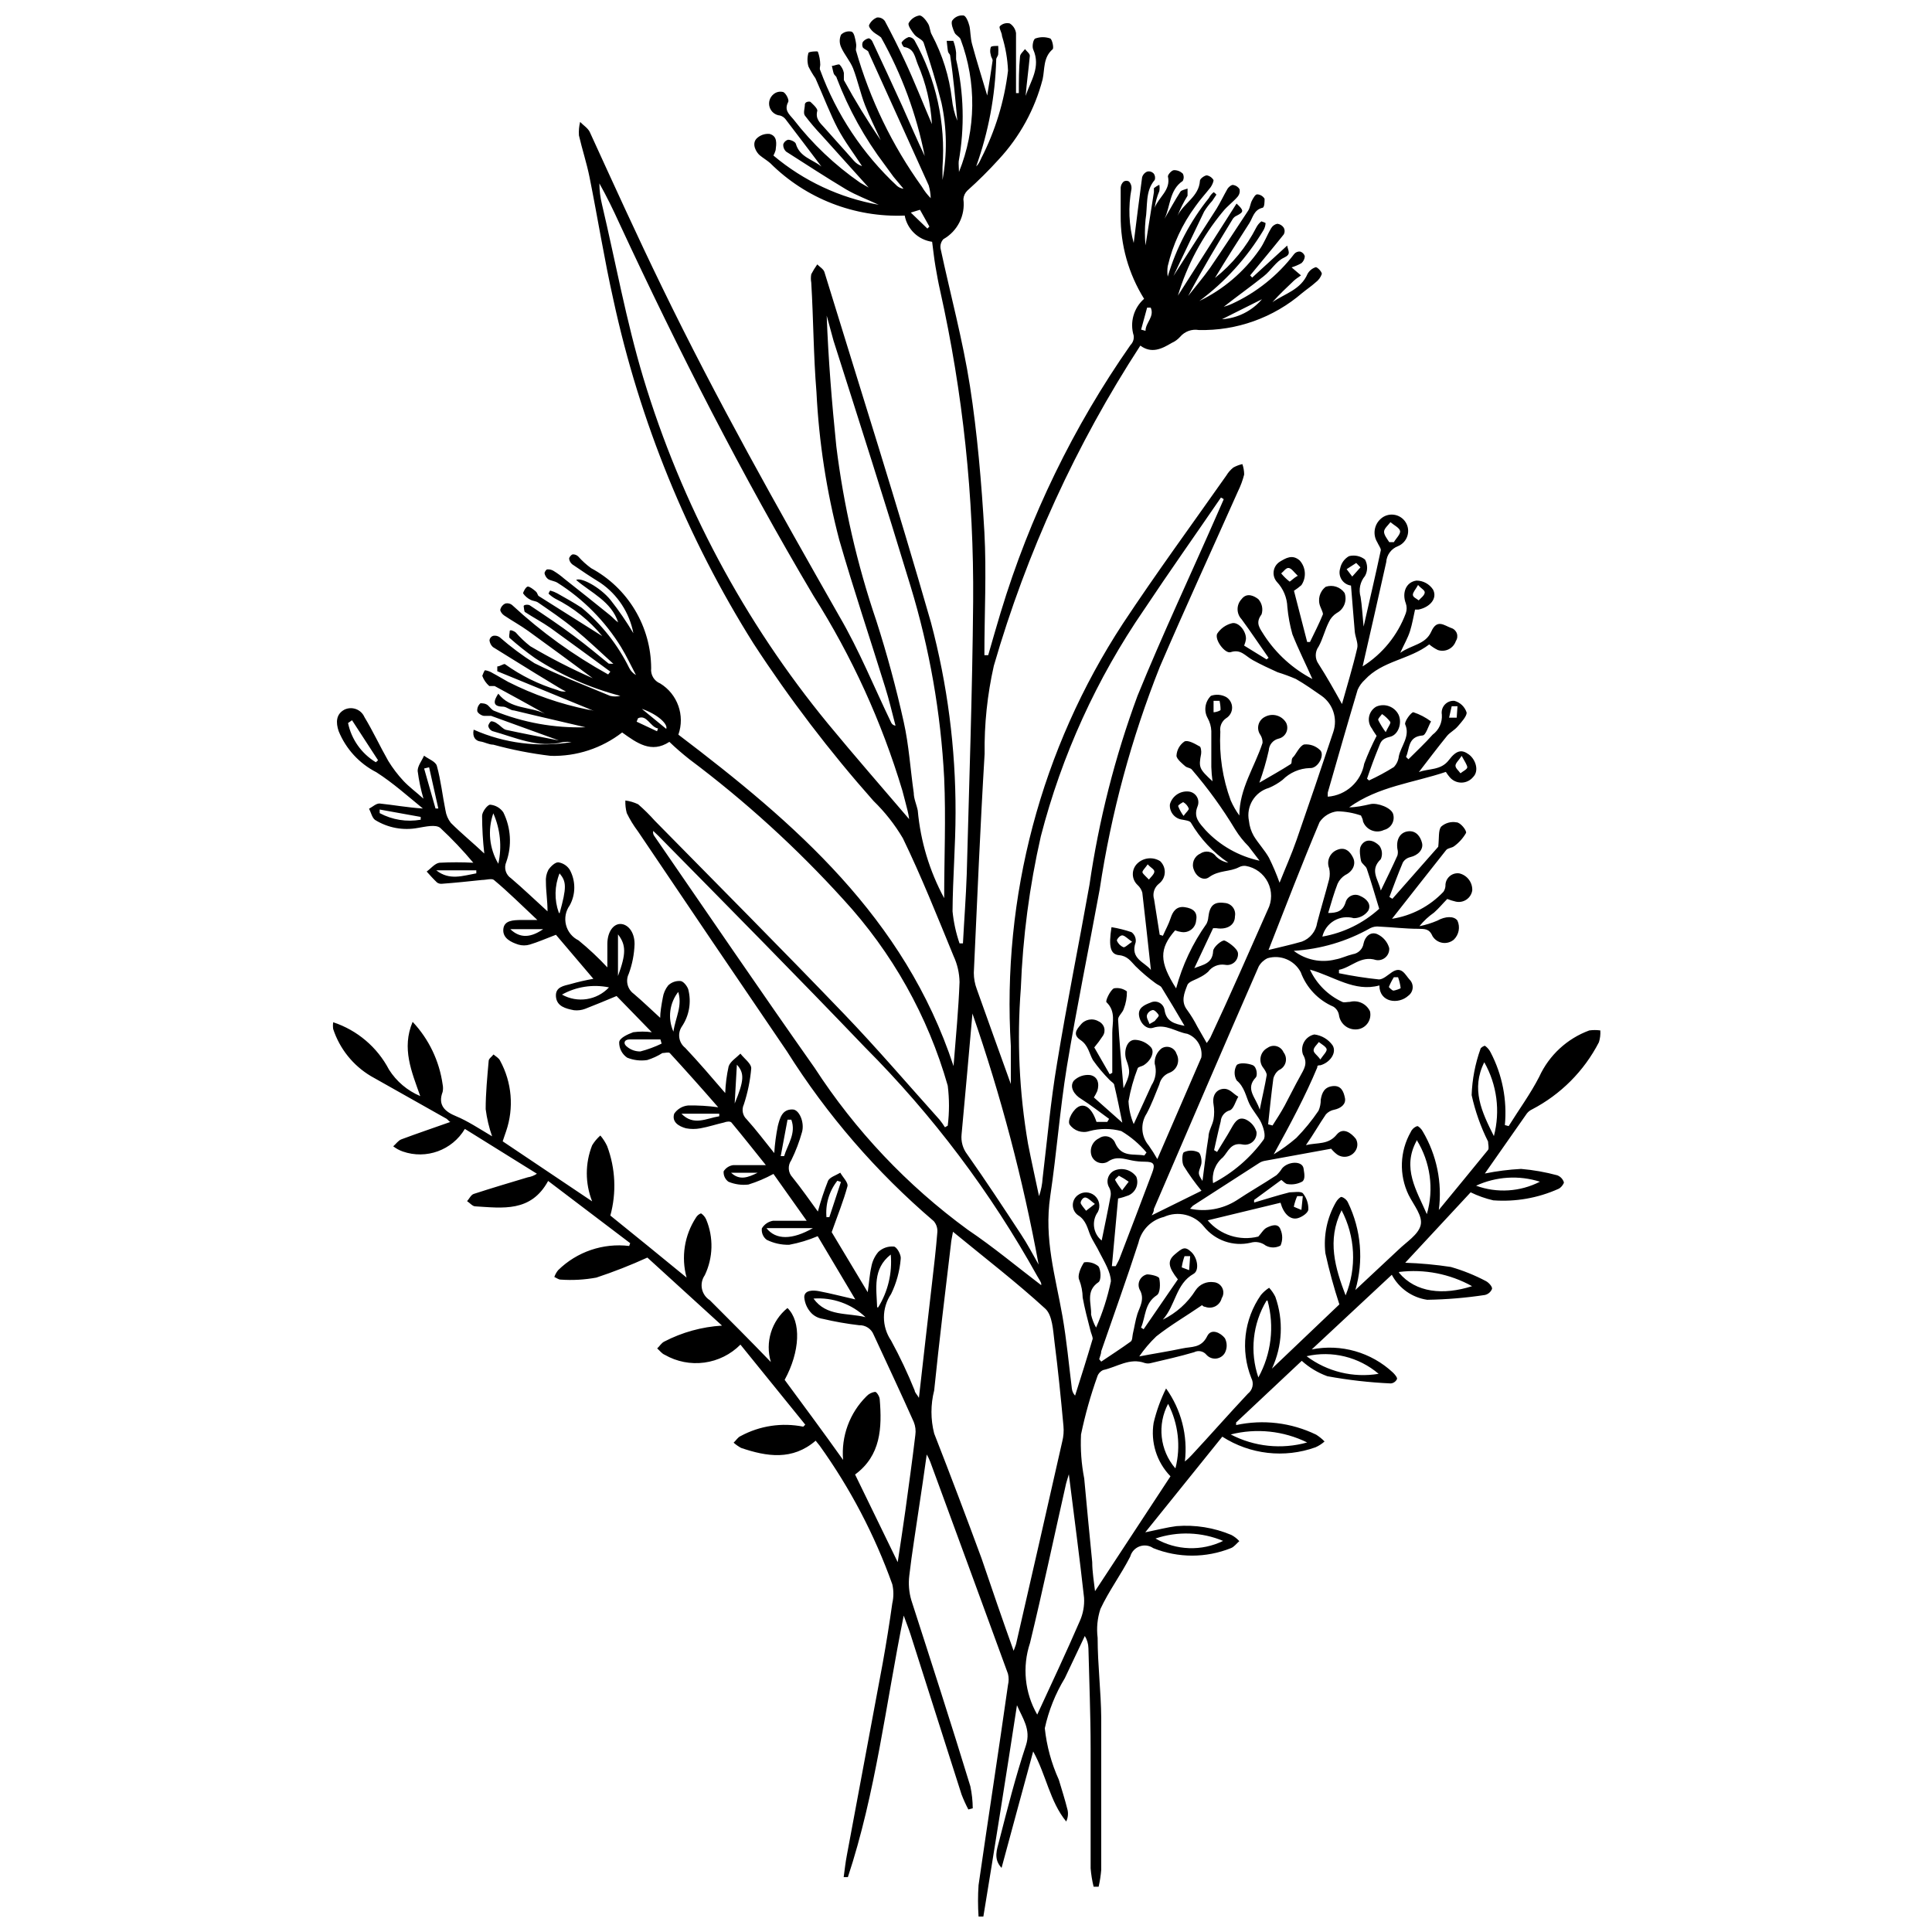 <?xml version="1.0" encoding="UTF-8"?>
<!-- Uploaded to: ICON Repo, www.svgrepo.com, Generator: ICON Repo Mixer Tools -->
<svg width="800px" height="800px" version="1.1" viewBox="144 144 512 512" xmlns="http://www.w3.org/2000/svg">
 <defs>
  <clipPath id="a">
   <path d="m232 148.09h337v503.81h-337z"/>
  </clipPath>
 </defs>
 <g clip-path="url(#a)">
  <path d="m398.14 189.57c4.539-11.254 4.691-23.801 0.426-35.16-0.266-0.688-1.273-1.062-1.59-1.75-0.316-0.688-1.062-2.441-0.637-3.184 0.648-0.953 1.766-1.484 2.918-1.379 0.742 0 1.379 1.75 1.645 2.758 0.266 1.008 0.266 3.234 0.688 4.773 1.324 4.879 2.863 9.703 4.031 13.684 0.371-2.332 0.953-5.781 1.434-9.281 0-0.477-0.477-0.953-0.477-1.484h-0.004c-0.223-0.672-0.223-1.398 0-2.07 0.316-0.371 1.273-0.266 1.961-0.316 0.055 0.723 0.055 1.449 0 2.172 0 0.477-0.531 0.953-0.531 1.434h0.004c-0.258 9.66-2.051 19.219-5.305 28.32 0.273-0.246 0.508-0.531 0.691-0.852 0.266-0.426 0.426-0.848 0.637-1.273l-0.004 0.004c3.727-7.262 6.133-15.129 7.109-23.23-0.125-3.113-0.66-6.199-1.594-9.176 0-0.902-0.902-2.176-0.582-2.598 0.688-0.703 1.699-0.984 2.652-0.742 0.891 0.57 1.488 1.5 1.645 2.547v15.91h0.742c0-3.234 0-6.469 0.316-9.652 0-0.688 0.848-1.379 1.324-2.016 0.426 0.582 1.324 1.219 1.273 1.805-0.316 3.5-0.797 6.949-1.113 10.605 1.324-3.977 4.082-7.637 2.016-12.305-0.371-0.797 0-2.758 0.582-2.918h0.004c1.27-0.449 2.652-0.449 3.922 0 0.531 0.266 1.008 2.547 0.637 2.863-2.547 2.176-2.066 5.305-2.652 7.953v0.004c-2.059 7.922-6.047 15.211-11.613 21.211-2.629 2.902-5.406 5.664-8.324 8.273-0.625 0.605-1.004 1.418-1.062 2.281 0.559 4.285-1.539 8.48-5.305 10.605-0.617 0.676-0.891 1.594-0.742 2.492 2.598 12.145 5.887 24.234 7.797 36.488 1.91 12.25 3.074 25.723 3.816 38.66 0.582 10.605 0 21.742 0 32.613h1.008c1.113-3.816 2.176-7.637 3.34-11.453h0.004c7.648-25.246 19.246-49.125 34.363-70.746 0.656-0.652 0.973-1.574 0.852-2.492-1.082-3.512-0.004-7.332 2.758-9.758-4.125-6.613-6.277-14.266-6.207-22.062v-7.426 0.004c0.047-0.617 0.332-1.188 0.797-1.594 0.438-0.266 0.992-0.266 1.43 0 0.473 0.52 0.703 1.215 0.637 1.91-0.902 4.773-0.703 9.688 0.586 14.371 0.742-5.832 1.434-11.613 2.227-17.395 0.195-0.699 0.703-1.266 1.379-1.535 0.594-0.141 1.215 0.039 1.645 0.477 0.406 0.484 0.527 1.148 0.316 1.75-2.598 3.023-1.805 6.894-2.441 10.605h0.004c-0.215 2.238-0.215 4.496 0 6.734 0.742-4.773 1.484-9.441 2.227-14.105v-1.062c0.441-0.352 0.922-0.656 1.43-0.898 0.105 0.559 0.105 1.133 0 1.695-0.598 1.406-1.008 2.887-1.219 4.402 1.008-2.812 4.348-4.668 3.5-8.324 0-0.477 0.953-1.59 1.59-1.645 0.867-0.016 1.703 0.309 2.336 0.898 0.34 0.609 0.34 1.352 0 1.965-3.555 2.387-3.234 6.684-4.824 10.023 1.379-2.387 2.703-4.824 4.191-7.16 0.316-0.477 1.273-0.582 1.91-0.848v1.91l-0.004-0.004c-1.043 1.688-1.93 3.461-2.652 5.305 1.59-3.34 5.676-5.039 5.941-9.281 0-0.531 1.168-1.379 1.805-1.434h-0.004c0.762 0.137 1.422 0.605 1.805 1.273 0 0.426-0.371 1.324-0.797 1.91-1.324 1.695-2.758 3.234-3.977 4.984-3.516 4.746-6.023 10.16-7.371 15.91-0.137 0.914-0.137 1.844 0 2.758 2.25-7.59 5.961-14.672 10.922-20.84 0.301-0.605 0.738-1.133 1.273-1.539 0 0 0.742 0.582 0.688 0.688l-1.062 1.59 0.004 0.004c-0.816 0.879-1.543 1.84-2.176 2.863-2.758 5.832-5.621 11.668-8.379 17.605 0 0.266 0 0.688-0.531 0.688 4.031-6.363 8.113-12.676 12.199-19.039 1.008-1.645 1.855-3.445 2.918-5.305 0.316-0.477 1.008-1.062 1.484-1.008v0.004c0.699 0.109 1.32 0.516 1.695 1.113 0.156 0.695-0.02 1.418-0.477 1.965-1.219 1.434-2.812 2.547-3.977 4.031v-0.004c-5.41 6.535-9.453 14.094-11.879 22.223l15.539-24.395c2.016 1.855 1.961 2.227 0 3.234-0.414 0.176-0.762 0.473-1.008 0.848-4.082 6.684-8.113 13.418-11.828 20.418 1.961-2.492 4.031-4.934 5.832-7.477 3.445-5.039 6.789-10.129 10.129-15.219 0.477-0.797 0.531-1.805 0.953-2.598 0.426-0.797 0.902-1.645 1.379-1.645l0.004-0.004c0.809 0.039 1.543 0.477 1.965 1.168 0 0.688 0 2.281-0.531 2.387-2.281 0.531-2.547 2.547-3.5 4.082-3.074 4.773-6.152 9.598-9.121 14.531 4.578-3.633 8.32-8.211 10.977-13.418 0.32-0.617 0.773-1.16 1.324-1.59 0 0 1.168 0.371 1.113 0.477-0.031 0.676-0.23 1.332-0.582 1.91-4.379 7.289-10.145 13.648-16.969 18.719 6.383-3.078 11.863-7.754 15.91-13.574 1.273-1.75 2.016-3.871 3.129-5.727 0.352-0.609 0.953-1.035 1.641-1.168 0.695 0.086 1.316 0.477 1.699 1.059 0.301 0.547 0.301 1.207 0 1.754-2.918 3.66-5.941 7.266-8.91 10.871l0.531 0.582 9.281-8.484c0.266 1.539 1.168 2.281-0.902 3.234-2.066 0.953-3.394 3.394-5.305 4.879-3.445 2.758-7.055 5.305-10.605 8.113 0.742-0.207 1.469-0.477 2.176-0.793 6.496-2.984 12.16-7.519 16.492-13.207 0.387-0.465 0.988-0.707 1.59-0.637 0.605 0.176 1.074 0.66 1.219 1.273-0.043 0.699-0.371 1.348-0.898 1.805-0.824 0.465-1.695 0.836-2.602 1.113l2.492 2.121c-0.637 0.477-1.273 0.848-1.855 1.379-1.961 1.855-3.926 3.711-5.727 5.727 3.289-2.281 7.531-3.289 9.332-7.531 0.477-0.84 1.254-1.465 2.176-1.75 0.426 0 1.645 1.219 1.59 1.805-0.305 0.891-0.879 1.668-1.645 2.227-1.113 1.008-2.387 1.855-3.555 2.812l0.004-0.004c-7.609 6.555-17.379 10.055-27.418 9.812-1.848-0.312-3.723 0.375-4.934 1.805-0.633 0.703-1.41 1.266-2.277 1.641-2.652 1.59-5.305 2.863-8.273 0.688v0.004c-17.047 26.219-30.129 54.812-38.82 84.852-1.73 7.656-2.547 15.488-2.441 23.336-1.168 19.355-1.961 38.66-2.863 58.02v-0.004c0.004 1.488 0.27 2.961 0.797 4.348 2.969 8.379 5.992 16.707 9.016 25.137v-10.023 0.004c-2.41-39.559 8.004-78.84 29.695-112.01 8.805-13.312 18.242-26.199 27.418-39.242 0.488-0.812 1.117-1.531 1.859-2.121 0.75-0.41 1.551-0.715 2.387-0.902 0.305 0.887 0.469 1.82 0.477 2.758-0.391 1.539-0.941 3.031-1.645 4.457-6.894 15.484-14 30.918-20.684 46.457v-0.004c-7.562 19-12.918 38.805-15.961 59.027-2.918 15.91-6.098 31.289-8.699 46.988-1.855 11.402-2.703 22.91-4.402 34.312-1.695 11.402 1.379 21.215 3.234 31.82 1.113 6.363 1.695 12.781 2.492 19.199l0.004-0.004c0.082 0.691 0.379 1.34 0.848 1.855 1.59-4.984 3.184-10.023 4.668-15.062 0-0.637-0.477-1.539-0.637-2.332-0.742-2.863-1.484-5.676-2.016-8.59-0.027-1.598-0.332-3.176-0.902-4.668-0.582-1.062 0.371-3.34 1.273-4.668 1.363-0.215 2.758 0.172 3.816 1.062 0.688 1.008 0.742 3.711 0 4.191-3.5 2.387-1.805 5.676-1.961 8.59 0.273 1.207 0.719 2.367 1.324 3.445 1.734-3.934 3.047-8.039 3.926-12.25 0-2.387-1.805-5.305-2.969-7.582-0.742-1.59-1.805-3.074-2.492-4.668-0.688-1.59-1.062-3.977-3.289-5.305-0.844-0.617-1.344-1.605-1.344-2.652s0.5-2.031 1.344-2.648c1.32-1 3.156-0.949 4.426 0.113 1.266 1.066 1.629 2.867 0.875 4.34-1.727 2.394-1.285 5.723 1.008 7.582 0.797-3.926 1.645-7.902 2.387-11.934v0.004c0.09-0.711-0.039-1.434-0.371-2.07-0.477-0.773-0.602-1.719-0.336-2.59 0.262-0.871 0.887-1.59 1.715-1.969 2.074-0.867 4.473-0.184 5.781 1.645 0.746 1.918-0.141 4.082-2.016 4.93-0.91 0.359-1.852 0.645-2.809 0.848l-1.645 17.926h1.008c0.316-0.637 0.688-1.219 0.953-1.855 2.918-7.582 5.832-15.219 8.699-22.855 0.902-2.332 0.477-2.969-1.961-2.969l-0.004-0.004c-1.121 0.004-2.238-0.105-3.34-0.316-2.227-0.426-4.191-1.273-6.523 0.371-0.754 0.391-1.637 0.445-2.434 0.152-0.797-0.289-1.434-0.906-1.754-1.691-0.68-1.844 0.176-3.898 1.961-4.719 0.715-0.52 1.633-0.672 2.481-0.41 0.844 0.262 1.516 0.902 1.816 1.734 1.695 3.816 4.934 2.703 7.691 3.234l0.582-0.797-0.004 0.004c-1.895-2.25-4.152-4.168-6.68-5.676-2.762-0.738-5.672-0.738-8.434 0-1.973 0.664-4.144-0.074-5.301-1.801-0.582-1.219 1.062-4.137 2.652-4.773 1.59-0.637 3.34 0.582 4.508 4.137h2.863l0.477-0.797c-2.441-1.75-4.824-3.66-7.426-5.305-1.805-1.062-3.184-3.184-1.91-4.824 1.137-1.113 2.715-1.66 4.297-1.484 2.016 0.371 2.547 2.227 1.91 4.242-0.262 0.586-0.562 1.152-0.902 1.695l7.531 6.684c-0.742-3.66-1.379-6.789-2.121-9.918 0-0.531-0.797-0.902-1.219-1.379h-0.004c-1.629-1.637-3.121-3.414-4.453-5.305-1.008-1.805-1.219-3.926-3.289-5.305-2.066-1.379-1.113-2.703 0-3.977v0.004c1.125-1.516 3.211-1.93 4.828-0.957 0.699 0.312 1.23 0.914 1.445 1.652 0.215 0.734 0.094 1.527-0.332 2.168-0.699 1.07-1.461 2.098-2.281 3.074l4.082 7.106 0.688-0.371v-10.605c0-2.703 1.008-5.676-1.539-8.113-0.316-0.316 0.848-2.918 1.91-3.66h0.004c1.227-0.25 2.504 0.039 3.5 0.797 0.027 1.594-0.262 3.184-0.848 4.668-0.316 1.008-1.539 1.91-1.484 2.812 0.316 5.832 0.902 11.719 1.434 18.191 1.805-3.66 1.855-4.508 0.742-7.531-0.742-2.066 0-5.305 2.281-5.305l-0.004-0.004c1.594 0.055 3.102 0.742 4.191 1.91 1.219 1.273 0 3.711-1.961 4.879-0.477 0.266-1.324 0.371-1.484 0.742h-0.004c-1.094 2.832-1.91 5.762-2.438 8.75 0.105 2.082 0.57 4.125 1.379 6.047 1.805-3.926 3.289-7.106 4.719-10.289 1.109-1.691 1.418-3.785 0.848-5.727-0.102-1.559 0.574-3.07 1.805-4.031 0.695-0.453 1.562-0.555 2.344-0.273s1.387 0.914 1.633 1.707c0.48 0.891 0.559 1.941 0.215 2.894s-1.078 1.711-2.019 2.09c-1.398 0.496-2.438 1.68-2.758 3.129-1.062 2.598-2.066 5.305-3.34 7.691v-0.004c-1.723 2.637-1.504 6.086 0.531 8.488 0.82 1.16 1.582 2.363 2.281 3.606l11.668-26.941h-0.004c0.398-2.699-1.152-5.309-3.711-6.258-3.023-0.477-5.676-2.758-9.121-1.59-1.539 0.477-3.289-1.008-3.66-3.129-0.371-2.121 1.324-2.918 3.023-3.555 0.738-0.363 1.605-0.355 2.336 0.02 0.734 0.379 1.242 1.078 1.375 1.891 0.477 3.234 2.758 3.711 5.305 4.242-2.016-3.445-4.031-6.84-6.098-10.184-0.316-0.477-1.062-0.688-1.59-1.113h-0.004c-1.875-1.371-3.644-2.879-5.301-4.508-1.273-1.324-2.121-2.703-4.348-2.918-2.227-0.211-2.863-2.066-2.016-7.426v0.004c1.801 0.293 3.574 0.734 5.301 1.324 0.832 0.613 1.258 1.633 1.113 2.652-1.59 4.453 2.492 5.305 4.031 7.371-0.742-6.789-1.484-13.684-2.281-20.523-0.227-0.777-0.668-1.477-1.27-2.016-0.793-0.742-1.242-1.777-1.242-2.863s0.449-2.121 1.242-2.863c1.633-1.531 4.094-1.773 5.992-0.582 0.844 0.789 1.293 1.914 1.234 3.07-0.062 1.152-0.633 2.223-1.555 2.922-1.238 0.98-1.746 2.625-1.273 4.137 0.477 3.129 1.008 6.258 1.484 9.387l0.848 0.266c0.688-1.59 1.539-3.074 2.066-4.719 0.531-1.645 1.484-3.184 3.711-2.863 2.227 0.316 3.5 1.324 3.023 3.555l0.004-0.004c-0.07 0.949-0.547 1.828-1.309 2.402-0.758 0.578-1.73 0.805-2.668 0.621-0.543-0.078-1.078-0.223-1.59-0.426-4.242 4.879-4.242 8.324 0.266 15.379 1.648-6.144 4.375-11.945 8.059-17.129 0.27-0.547 0.434-1.141 0.48-1.75 0.371-3.129 1.539-4.137 4.297-3.766h-0.004c0.863 0.043 1.664 0.465 2.195 1.145 0.527 0.684 0.734 1.562 0.562 2.41 0 2.387-2.176 3.606-4.984 3.129h-0.797l-4.984 10.605c2.227-0.902 4.824-1.168 4.984-4.508 0-1.062 2.332-3.023 3.023-2.812 0.688 0.211 3.34 1.961 3.555 3.289 0.105 0.918-0.238 1.828-0.922 2.449-0.684 0.621-1.625 0.875-2.527 0.68-1.711-0.258-3.43 0.457-4.453 1.855-0.699 0.621-1.488 1.141-2.332 1.539-1.113 0.637-2.863 1.062-3.184 2.016-0.797 2.066-1.805 4.348 0 6.629 0.996 1.379 1.883 2.832 2.652 4.348l2.492 4.348v0.004c0.348-0.457 0.668-0.938 0.953-1.434 5.305-11.297 10.184-22.539 15.219-33.887h0.004c1.168-2.285 1.176-4.992 0.023-7.285s-3.328-3.902-5.859-4.332c-0.602-0.074-1.211 0.039-1.75 0.32-2.492 1.324-5.305 0.742-7.953 2.652-1.379 1.062-3.34 0-4.031-1.91-0.711-1.641 0.02-3.551 1.645-4.297 0.66-0.469 1.48-0.656 2.277-0.516s1.504 0.594 1.965 1.258c0.879 0.875 2.012 1.453 3.234 1.645-4.059-2.746-7.445-6.371-9.918-10.605-0.316-0.531-1.434-0.637-2.227-0.797-2.039-0.223-3.527-2.039-3.34-4.082 0.598-2.133 2.613-3.551 4.824-3.394 0.934 0.047 1.789 0.547 2.285 1.34 0.496 0.793 0.574 1.777 0.207 2.637-1.168 2.918 0.582 4.453 2.121 6.258 3.836 4.102 8.832 6.93 14.32 8.113l-2.918-3.816c-1.332-1.328-2.504-2.805-3.5-4.402-3.379-5.617-7.231-10.938-11.508-15.91-0.316-0.477-1.273-0.477-1.75-0.902-0.477-0.426-2.441-1.961-2.332-2.863 0.098-1.496 0.879-2.867 2.121-3.711 0.953-0.426 2.703 0.582 3.926 1.273 0.426 0 0.582 1.379 0.477 2.016-0.688 3.606-0.531 3.977 3.023 7.266-0.172-1.25-0.281-2.508-0.32-3.766v-9.547c-0.047-1.191-0.375-2.352-0.953-3.394-1.094-1.945-0.746-4.379 0.848-5.938 1.328-0.469 2.793-0.355 4.031 0.316 0.98 0.598 1.582 1.66 1.582 2.812 0 1.148-0.602 2.211-1.582 2.809-1.16 0.785-1.758 2.172-1.539 3.555-0.336 6.203 0.602 12.414 2.758 18.242 0.617 1.402 1.383 2.734 2.281 3.977 0-7.106 4.082-12.887 6.152-19.25 0.023-0.75-0.18-1.488-0.586-2.121-0.547-0.773-0.727-1.75-0.492-2.668s0.863-1.688 1.715-2.106c1.996-1.078 4.484-0.375 5.621 1.59 0.395 0.816 0.395 1.766 0.004 2.582-0.395 0.816-1.137 1.41-2.019 1.609-1.465 0.352-2.523 1.625-2.598 3.129-0.652 2.894-1.484 5.746-2.492 8.539 3.074-1.805 5.781-3.289 8.324-4.934 0.426-0.266 0-1.324 0.637-1.855s1.695-3.023 2.918-3.34c1.52-0.141 3.027 0.379 4.137 1.43 1.484 1.168-0.426 5.039-2.652 4.824v0.004c-2.719 0.078-5.297 1.199-7.215 3.129-1.102 0.859-2.316 1.574-3.606 2.121-3.781 1.082-6.094 4.894-5.301 8.75 0.141 1.398 0.574 2.754 1.27 3.977 1.219 2.016 2.863 3.711 4.031 5.781 1.066 2.152 2.008 4.363 2.812 6.629 1.539-3.871 3.184-7.531 4.508-11.348 3.324-9.547 6.574-19.109 9.758-28.691 1.145-3.508-0.121-7.356-3.129-9.492-2.227-1.539-4.453-3.129-6.789-4.453v-0.004c-1.594-0.688-3.223-1.289-4.879-1.801-2.227-1.008-4.402-2.016-6.523-3.184-2.121-1.168-3.184-3.023-5.941-2.121-1.434 0.426-4.242-3.184-3.555-4.879h0.004c0.914-1.414 2.34-2.422 3.977-2.812 1.75-0.371 3.766 2.176 3.66 4.191-0.078 0.602-0.242 1.191-0.477 1.75l5.941 3.66 0.531-0.426c-2.387-3.394-4.668-6.84-7.16-10.234h-0.004c-1.398-1.492-1.398-3.812 0-5.305 1.434-1.91 3.445-0.797 4.453 0h0.004c0.977 1.098 1.301 2.633 0.848 4.031-1.805 2.387-0.371 3.766 0.742 5.621 3.195 4.856 7.574 8.816 12.727 11.508-1.645-3.766-3.66-7.742-5.305-11.879h0.004c-0.656-2.34-1.102-4.738-1.328-7.16-0.078-2.512-1.078-4.91-2.809-6.734-0.668-0.781-0.965-1.816-0.812-2.832 0.152-1.02 0.738-1.918 1.605-2.473 1.59-0.953 3.34-2.066 5.305-0.316 1.625 1.816 1.797 4.508 0.426 6.523-0.621 0.539-1.277 1.035-1.965 1.484l3.5 13.578h0.742c1.168-2.441 2.441-4.879 3.445-7.371 0-0.477-0.426-1.273-0.688-1.961v-0.004c-0.797-1.887-0.207-4.074 1.434-5.305 1.844-0.609 3.867 0.059 4.984 1.645 0.723 2.039-0.156 4.297-2.066 5.305-0.934 0.586-1.672 1.434-2.121 2.438-1.062 2.121-1.59 4.453-2.703 6.469l-0.004 0.004c-1 1.375-1 3.238 0 4.613 2.176 3.394 4.137 6.894 6.203 10.605 1.324-4.773 2.863-9.758 4.031-14.797 0.316-1.273-0.477-2.863-0.637-4.297-0.371-4.031-0.637-8.062-1.008-12.305v0.004c-1.031-0.137-1.945-0.727-2.5-1.609-0.555-0.879-0.688-1.961-0.363-2.953 0.27-1.367 1.121-2.547 2.336-3.234 1.477-0.379 3.047-0.043 4.242 0.902 0.746 1.355 0.746 2.996 0 4.348-1.301 1.543-1.742 3.637-1.168 5.57 0.371 2.332 0.477 4.668 0.797 7.848 1.645-7.266 3.184-13.734 4.562-20.258 0-0.582-0.637-1.379-0.953-2.121h-0.004c-1.215-2-0.836-4.582 0.902-6.152 0.945-0.875 2.227-1.281 3.504-1.117 1.277 0.164 2.414 0.883 3.109 1.969 0.695 1.082 0.871 2.418 0.484 3.648-0.387 1.227-1.297 2.219-2.484 2.711-1.793 0.672-3.019 2.336-3.129 4.246-2.016 9.07-4.082 18.137-6.258 27.629 5.269-3.312 9.297-8.27 11.453-14.105 0.293-0.844 0.293-1.758 0-2.602-1.062-2.758 0-5.676 2.863-6.047l0.004 0.004c1.754 0.023 3.383 0.918 4.348 2.387 1.219 2.332-0.797 4.668-3.871 5.305h-0.902c-0.426 1.91-0.742 3.816-1.324 5.676-0.582 1.855-1.484 3.34-2.598 5.781 3.074-2.176 6.684-2.176 8.219-5.621 1.539-3.445 3.394-1.645 5.305-0.953l-0.004-0.008c0.688 0.215 1.234 0.738 1.477 1.418 0.238 0.68 0.145 1.43-0.254 2.031-0.316 0.949-0.996 1.734-1.895 2.184-0.895 0.449-1.93 0.52-2.879 0.203-0.82-0.398-1.586-0.898-2.281-1.488-5.305 4.082-12.41 4.297-17.078 9.387-0.816 0.738-1.469 1.645-1.906 2.652-2.703 9.07-5.305 18.137-7.902 27.207-0.027 0.371-0.027 0.742 0 1.113 4.84-0.363 8.816-3.969 9.652-8.75 0.953-2.516 2.051-4.981 3.285-7.371-0.316-0.531-0.848-1.168-1.219-1.91-0.707-0.895-0.992-2.051-0.777-3.172 0.215-1.121 0.902-2.09 1.891-2.66 2.242-0.988 4.867-0.031 5.941 2.172 0.953 2.121 0 5.305-2.332 5.832-2.332 0.531-2.441 1.539-2.969 2.812-1.113 2.703-2.066 5.305-3.074 8.273l0.531 0.477h-0.008c2.266-1.043 4.465-2.231 6.578-3.551 0.75-0.781 1.215-1.789 1.324-2.863 0.582-2.758 3.074-5.305 1.695-8.434-0.316-0.742 1.645-3.34 2.176-3.234 1.68 0.555 3.254 1.379 4.668 2.438-0.742 1.273-1.379 3.66-2.227 3.711-3.977 0.316-3.394 3.5-4.402 5.676l0.637 0.637c2.176-2.176 4.402-4.242 6.418-6.523 1.668-1.23 2.59-3.234 2.438-5.301-0.168-0.957 0.117-1.934 0.773-2.652 0.652-0.715 1.602-1.09 2.566-1.008 1.547 0.418 2.766 1.602 3.238 3.129 0 1.008-1.379 2.492-2.332 3.606-0.953 1.113-2.066 1.59-2.863 2.547-2.547 3.129-4.934 6.312-7.477 9.598 2.547-1.008 5.832-0.371 7.953-3.184s3.555-2.758 5.305-1.484c1.75 1.273 2.812 4.297 1.113 5.992l-0.004 0.004c-0.766 0.922-1.902 1.457-3.102 1.457s-2.336-0.535-3.102-1.457c-0.367-0.438-0.703-0.898-1.008-1.379-8.645 2.918-17.871 3.816-25.613 9.387 1.855 0 3.766-0.426 5.621-0.848 1.855-0.426 5.621 0.953 6.047 2.703h-0.004c0.242 0.871 0.117 1.805-0.344 2.586-0.457 0.777-1.215 1.34-2.094 1.551-1.035 0.504-2.234 0.543-3.297 0.105-1.062-0.434-1.891-1.305-2.273-2.387 0-0.477-0.316-1.062-0.531-1.539-2.012-0.699-4.125-1.074-6.258-1.113-1.918 0.215-3.641 1.262-4.719 2.863-4.719 11.191-9.07 22.539-13.523 33.887 2.969-0.742 5.941-1.379 8.855-2.227 2.152-0.805 3.695-2.711 4.031-4.984 1.008-3.871 2.176-7.691 3.184-11.562 0.207-0.941 0.207-1.918 0-2.863-0.766-1.918 0.156-4.094 2.066-4.879 2.227-0.953 3.555 0.531 4.297 2.121 0.742 1.59 0 3.5-2.066 4.508h-0.004c-0.906 0.555-1.625 1.367-2.066 2.336-0.953 2.441-1.645 4.934-2.492 7.742 2.281 0 3.871-0.426 4.613-2.812 0.211-0.793 0.773-1.449 1.527-1.777 0.754-0.332 1.617-0.301 2.344 0.082 1.645 0.688 3.074 2.176 2.121 3.926-0.883 1.227-2.305 1.957-3.816 1.961-1.754-0.5-3.633-0.258-5.207 0.66-1.57 0.922-2.699 2.445-3.121 4.219 5.617-0.984 10.84-3.539 15.062-7.371-1.168-3.816-2.176-7.32-3.289-10.605-0.266-0.797-1.379-1.324-1.539-2.121s-0.582-3.023 0-3.977c1.219-2.121 3.445-1.484 4.879 0v-0.004c0.746 1.035 0.887 2.387 0.371 3.555-3.074 2.969-0.637 5.305 0 8.324 1.539-3.184 3.023-6.203 4.402-9.281 0.16-0.57 0.16-1.176 0-1.75-0.371-2.492 0.688-4.402 2.812-4.668 2.121-0.266 3.289 1.379 3.711 3.074 0.426 1.695-1.008 3.289-3.129 3.766v0.004c-0.824 0.188-1.531 0.707-1.961 1.434-1.273 3.023-2.387 6.047-3.555 9.121l0.797 0.477 12.145-13.789c0.266-2.387 0-4.297 0.742-5.305 1.105-0.996 2.613-1.43 4.082-1.164 1.062 0 2.758 2.176 2.547 2.812v-0.004c-0.789 1.371-1.855 2.566-3.129 3.5-0.582 0.477-1.645 0.477-2.121 1.008-4.934 6.203-9.812 12.461-14.371 18.242v0.004c5.211-0.812 10.004-3.332 13.629-7.16 0.309-0.457 0.492-0.988 0.531-1.539-0.043-0.953 0.344-1.879 1.051-2.523 0.703-0.645 1.66-0.945 2.606-0.816 2.082 0.48 3.527 2.371 3.449 4.508-0.152 0.996-0.715 1.887-1.551 2.449-0.836 0.566-1.871 0.754-2.852 0.52-0.758-0.18-1.5-0.41-2.227-0.688-1.168 1.168-2.227 2.492-3.5 3.606-1.457 1.012-2.758 2.227-3.871 3.606 1.637-0.328 3.238-0.824 4.769-1.484 2.066-1.168 4.402-1.273 5.305 0 0.777 1.711 0.395 3.727-0.953 5.039-0.848 0.715-1.965 1.023-3.059 0.84s-2.051-0.844-2.617-1.797c-0.848-2.016-2.121-1.855-3.766-1.91-3.394 0-6.84-0.426-10.289-0.582-0.836-0.105-1.688 0.039-2.438 0.426-6.211 3.508-13.141 5.555-20.258 5.992 3.148 2.422 7.234 3.262 11.082 2.281 1.539-0.266 2.969-1.008 4.562-1.379 1.48-0.219 2.644-1.383 2.863-2.867 0.371-1.805 1.855-3.234 3.66-2.441v0.004c1.523 0.707 2.668 2.043 3.129 3.66 0.082 0.926-0.273 1.832-0.961 2.457s-1.629 0.895-2.539 0.723c-4.031-1.273-6.523 1.961-9.812 2.598v0.902c3.508 0.723 7.047 1.273 10.605 1.645 1.113 0 2.387-1.219 3.5-1.961 2.547-1.645 3.445 0.742 4.613 2.016 0.578 0.578 0.875 1.379 0.812 2.195-0.059 0.812-0.473 1.559-1.129 2.047-2.652 2.441-7.691 1.805-7.691-2.703-6.629 1.805-11.984-2.387-18.402-4.191 1.75 3.766 4.773 6.793 8.539 8.539 0.477 0.266 1.379 0 2.066 0h0.004c2.133-0.543 4.356 0.5 5.301 2.492 0.5 2.109-0.809 4.223-2.914 4.719-1.203 0.262-2.461 0.012-3.469-0.691-1.004-0.707-1.672-1.801-1.836-3.019-0.152-0.922-0.691-1.734-1.484-2.227-4.012-1.727-7.137-5.023-8.645-9.125-1.676-3.176-5.359-4.731-8.805-3.711-0.98 0.469-1.797 1.227-2.332 2.176-9.281 21.215-18.562 42.852-27.789 64.277 0 0.371 0 0.742-0.582 1.695l13.207-6.523h-0.004c-1.719-2.086-3.293-4.281-4.719-6.578-0.531-0.953-0.426-3.184 0-3.606 1.238-0.605 2.684-0.605 3.922 0 0.637 0.316 1.008 2.387 0.688 3.34-0.742 2.227-0.953 2.176 0.371 4.242 0.531-3.871 0.953-7.797 1.59-11.668 0-1.539 1.008-3.023 1.324-4.562l0.008 0.004c0.234-1.367 0.234-2.766 0-4.137-0.371-2.227 0.688-3.816 2.492-4.031 1.805-0.211 2.703 1.324 4.082 2.066-0.742 1.219-1.219 3.234-2.227 3.606v0.004c-1.367 0.363-2.352 1.559-2.441 2.969-0.637 2.492-1.168 5.039-1.75 7.582l0.797 0.477c1.219-2.066 2.598-4.137 3.766-6.258 1.168-2.121 2.066-3.074 3.871-2.332v0.004c1.359 0.645 2.383 1.84 2.809 3.285 0.102 0.965-0.258 1.914-0.969 2.57-0.707 0.66-1.684 0.945-2.637 0.773-3.234-0.688-3.926 1.961-5.305 3.394h0.004c-2.019 1.656-3.008 4.262-2.602 6.84 5.289-2.75 9.863-6.688 13.367-11.508 0.688-0.953 0-3.234-0.688-4.668-0.688-1.434-2.227-3.129-3.074-4.879s-1.273-4.453-3.34-6.152h-0.008c-0.738-1.258-0.738-2.82 0-4.082 0.742-0.742 2.969-0.477 4.191 0 1.219 0.477 1.324 2.758 0.902 3.234-2.969 3.129 0 5.305 1.008 8.59 0.688-3.5 1.379-6.312 1.855-9.176 0-0.582-0.477-1.324-0.902-1.91v0.004c-0.66-0.816-0.914-1.887-0.699-2.914 0.215-1.027 0.883-1.906 1.812-2.391 0.691-0.504 1.578-0.664 2.402-0.438 0.828 0.227 1.504 0.816 1.84 1.605 0.586 0.754 0.793 1.734 0.555 2.66-0.242 0.926-0.895 1.684-1.773 2.059-0.75 0.559-1.277 1.367-1.484 2.281-0.531 3.977-0.953 8.062-1.379 12.09l1.168 0.316c1.113-1.75 2.227-3.445 3.234-5.305 1.008-1.855 2.703-5.305 4.082-7.742 0.953-1.805 2.176-3.34 0.742-5.781v0.004c-0.371-1.105-0.258-2.316 0.32-3.328 0.578-1.016 1.562-1.73 2.703-1.973 1.938 0.238 3.688 1.277 4.824 2.863 1.219 1.961-0.688 4.613-3.234 5.305-0.426 0-0.902 0-0.797 0.531-3.18 7.633-7.156 15.059-11.559 23.066 2.117-1.277 4.121-2.731 5.992-4.348 2.176-2.223 4.148-4.637 5.887-7.215 0.398-0.918 0.598-1.914 0.582-2.914 0.316-1.91 1.008-3.394 3.234-3.606 2.227-0.211 2.863 1.539 3.184 3.184 0.316 1.645-1.113 2.703-2.812 3.074l0.004-0.004c-0.855 0.152-1.641 0.582-2.231 1.223-1.75 2.547-3.289 5.305-5.305 8.168 3.074-0.742 5.941 0 8.219-2.863 1.645-1.91 3.766-0.371 4.984 1.168l0.004-0.004c0.562 0.949 0.562 2.129 0 3.074-0.48 0.832-1.285 1.422-2.223 1.637-0.934 0.211-1.918 0.02-2.707-0.52-0.594-0.445-1.129-0.961-1.594-1.539l-17.711 3.234c-0.531 0.109-1.039 0.328-1.484 0.637l-17.449 11.242s-0.371 0.371-0.742 0.797c4.211 0.883 8.602 0.105 12.25-2.176 3.5-2.332 7.16-4.402 10.605-6.684h0.004c0.594-0.543 1.109-1.168 1.535-1.855 1.59-1.855 5.305-2.066 5.676 0 0.371 2.066 0.316 2.969-0.316 3.5h-0.004c-1.18 0.648-2.539 0.891-3.871 0.691-0.582 0-1.168-0.742-1.695-1.113l-7.211 5.305v0.688c3.129-0.902 6.203-1.91 9.387-2.703 1.113 0 2.969-0.371 3.555 0.266l-0.004-0.004c0.965 1.203 1.473 2.707 1.434 4.242 0 0.902-1.645 2.016-2.758 2.332-2.016 0.582-3.816-1.168-4.613-4.082l-19.305 4.668c3.285 3.875 8.492 5.543 13.418 4.297 0.797-0.848 1.379-1.961 2.281-2.387 0.902-0.426 2.969-1.379 3.606 0.531 0.59 1.352 0.59 2.891 0 4.242-1.223 0.668-2.703 0.668-3.926 0-1.145-0.887-2.644-1.164-4.031-0.742-4.602 1.059-9.402-0.613-12.355-4.297-2.531-3.184-6.906-4.234-10.605-2.547-3.363 0.82-5.969 3.469-6.738 6.844-3.129 9.652-6.574 19.199-9.863 28.742 0 0.688-0.371 1.434-0.531 2.121l0.531 0.637c2.598-1.75 5.305-3.5 7.797-5.305 0.477-0.316 0.426-1.324 0.582-2.066 0.426-1.805 0.688-3.66 1.219-5.305s2.066-3.926 0.582-6.418l0.004 0.004c-0.375-0.789-0.375-1.707 0.008-2.488 0.383-0.785 1.102-1.355 1.953-1.543 1.008 0 3.129 0.477 3.234 1.062 0.316 1.434 0.266 3.871-0.637 4.453-3.34 2.176-2.918 5.676-4.191 8.59l0.688 0.426 9.07-13.207c-2.598-3.289-2.812-4.934-0.797-6.629 2.016-1.695 2.652-2.227 4.348-0.637 1.695 1.59 2.176 4.879 0.637 5.781-4.773 2.703-4.719 8.273-8.168 12.145h0.008c3.543-1.727 6.539-4.41 8.645-7.742 1.051-1.602 2.93-2.449 4.824-2.176 0.973 0.07 1.832 0.648 2.269 1.52 0.434 0.871 0.379 1.906-0.148 2.723-0.223 0.926-0.836 1.707-1.68 2.144-0.844 0.434-1.836 0.484-2.723 0.137-0.531 0-0.953-0.582-0.742-0.477-4.242 2.918-8.379 5.305-12.199 8.324h0.004c-1.684 1.609-3.195 3.387-4.508 5.305 3.871-0.742 7.691-1.324 11.453-2.121 2.387-0.531 4.984 0 6.574-3.289 1.062-2.121 3.555-0.848 4.668 0.582v0.004c0.633 1.211 0.633 2.656 0 3.871-0.477 0.844-1.336 1.41-2.301 1.516-0.969 0.105-1.926-0.262-2.578-0.988-0.789-0.98-2.168-1.27-3.285-0.688-3.766 1.113-7.582 1.961-11.402 2.863-0.539 0.156-1.109 0.156-1.645 0-4.031-1.484-7.371 1.062-11.031 1.855-0.723 0.305-1.281 0.902-1.539 1.645-1.805 5.039-3.258 10.195-4.348 15.434-0.188 3.91 0.098 7.824 0.848 11.668 0.688 7.371 1.379 14.797 2.121 22.168 0 2.547 0.477 5.305 0.742 7.691l19.996-30.445c-3.656-3.762-5.309-9.035-4.457-14.211 0.75-3.141 1.852-6.18 3.289-9.07 4.019 5.606 5.797 12.508 4.984 19.359 0.664-0.535 1.285-1.121 1.855-1.75 4.934-5.305 9.812-10.871 14.848-16.227l0.004-0.004c1.266-0.977 1.645-2.723 0.898-4.137-2.91-7.297-1.953-15.566 2.547-22.008 0.625-0.742 1.355-1.387 2.176-1.91 0.66 0.715 1.215 1.516 1.645 2.387 2.207 6.219 1.887 13.059-0.902 19.039l17.871-17.023c-1.461-4.461-2.703-8.992-3.711-13.574-0.531-4.695 0.453-9.434 2.809-13.523 0.316-0.582 1.113-1.434 1.484-1.379 0.754 0.23 1.371 0.77 1.699 1.484 3.504 7.215 4.203 15.473 1.961 23.176l11.348-10.605c2.176-2.121 5.305-4.031 5.941-6.523 0.637-2.492-1.805-5.305-3.184-8.062-2.57-5.324-2.352-11.574 0.586-16.707 0.328-0.727 0.941-1.281 1.695-1.535 0.371 0 1.168 0.797 1.484 1.434v-0.004c3.695 6.262 5.191 13.582 4.246 20.789 4.348-5.305 8.75-10.605 13.047-15.91 0.316-0.426 0-1.539 0-2.227h-0.004c-1.953-3.902-3.414-8.039-4.348-12.305 0.148-4.16 0.934-8.273 2.332-12.195 0-0.371 1.062-0.953 1.219-0.848h0.004c0.633 0.449 1.141 1.051 1.484 1.75 3.09 5.918 4.398 12.602 3.766 19.25l1.008 0.266c2.703-4.348 5.781-8.539 8.113-13.098v-0.004c2.609-5.684 7.383-10.094 13.258-12.25 0.969-0.133 1.949-0.133 2.918 0 0.07 1.059-0.055 2.117-0.371 3.129-3.934 7.637-10.145 13.863-17.766 17.82-0.52 0.246-0.973 0.609-1.328 1.059l-11.137 15.91c3.164-0.641 6.375-1.047 9.598-1.219 3.246 0.277 6.457 0.844 9.602 1.695 0.836 0.32 1.48 1.004 1.75 1.859 0 0.426-0.797 1.484-1.484 1.75-5.406 2.422-11.332 3.461-17.238 3.023-2.07-0.477-4.082-1.191-5.992-2.125l-17.34 18.668c4.047 0.129 8.086 0.504 12.09 1.113 3.234 0.93 6.363 2.191 9.336 3.766 0.688 0.371 1.645 1.379 1.59 2.016-0.32 0.836-1.039 1.453-1.91 1.645-5.055 0.766-10.16 1.191-15.273 1.273-4.008-0.582-7.496-3.047-9.387-6.629l-21.215 19.781h0.004c7.746-1.543 15.766 0.75 21.531 6.152 0.477 0.477 1.168 1.273 1.062 1.695h-0.004c-0.301 0.656-0.926 1.102-1.645 1.168-5.641-0.254-11.258-0.891-16.812-1.91-2.504-0.91-4.809-2.297-6.785-4.082l-17.395 16.336v0.688c7.156-1.551 14.625-0.652 21.211 2.543 0.812 0.512 1.562 1.117 2.227 1.805-0.707 0.633-1.516 1.152-2.387 1.539-8.227 2.957-17.359 1.918-24.711-2.812l-20.418 25.348c3.394-0.688 5.781-1.324 8.273-1.645v0.004c4.961-0.398 9.945 0.402 14.531 2.332 0.797 0.418 1.516 0.977 2.121 1.645-0.742 0.637-1.379 1.539-2.227 1.855-6.606 2.648-13.977 2.648-20.578 0-1.062-0.734-2.414-0.906-3.625-0.465-1.211 0.445-2.133 1.449-2.473 2.691-2.441 4.773-5.676 9.121-7.902 13.895-0.812 2.461-1.066 5.07-0.742 7.637 0 7.16 0.902 14.266 0.953 21.215v40.305c-0.125 1.5-0.355 2.988-0.688 4.453h-1.328c-0.395-1.602-0.66-3.234-0.793-4.879v-31.82c0-8.75-0.371-17.5-0.582-26.516h-0.004c-0.02-1.145-0.352-2.262-0.953-3.234-1.75 3.766-3.555 7.426-5.305 11.191-2.488 4.094-4.281 8.574-5.301 13.258 0.5 4.711 1.754 9.312 3.711 13.629 0.797 2.652 1.645 5.305 2.332 8.062 0.211 1.02 0.082 2.082-0.371 3.019-4.348-5.305-5.305-12.355-8.75-18.562-2.758 10.184-5.57 20.363-8.379 30.863-2.281-2.441-1.168-4.984-0.637-7.16 2.176-8.484 4.348-17.023 7.106-25.348 1.379-4.242-0.953-7.211-2.387-10.605-2.898 18.883-5.867 37.551-8.906 56.004h-1.273c-0.188-2.769-0.188-5.555 0-8.324 2.547-17.711 5.305-35.426 7.797-53.031v-0.004c0.238-0.973 0.238-1.992 0-2.969-6.859-18.773-13.734-37.531-20.629-56.266h-0.004c-0.246-0.645-0.551-1.266-0.898-1.859-0.742 5.305-1.379 9.703-2.066 14.16-0.848 5.941-1.855 11.879-2.547 17.871v0.004c-0.277 2.203-0.098 4.441 0.527 6.574 5.305 16.441 10.605 32.828 15.645 49.32 0.406 1.918 0.617 3.871 0.637 5.832l-1.168 0.316 0.004 0.004c-0.68-1.289-1.281-2.617-1.805-3.977-4.562-14.16-9.016-28.371-13.523-42.426-0.477-1.484-1.062-2.918-1.805-4.984-4.773 23.652-7.426 47.039-14.797 69.312h-1.113c0.266-1.961 0.477-3.926 0.848-5.832 3.129-16.969 6.363-33.887 9.492-50.859 0.953-5.305 1.805-10.605 2.547-15.91h0.004c0.371-1.641 0.371-3.344 0-4.984-4.676-13.09-11.156-25.461-19.254-36.754l-1.062-1.324c-6.152 5.305-12.941 4.242-19.781 1.91l0.004-0.004c-0.703-0.387-1.359-0.848-1.965-1.379 0.637-0.582 1.113-1.434 1.855-1.75h0.004c5.07-2.746 10.945-3.625 16.598-2.492l0.531-0.531-17.184-21.215v0.004c-2.574 2.598-5.938 4.269-9.562 4.758s-7.312-0.23-10.484-2.055c-0.797-0.316-1.324-1.113-2.016-1.695 0.637-0.582 1.113-1.434 1.855-1.805 4.758-2.473 9.977-3.918 15.328-4.242l-19.781-18.031c-4.41 2.012-8.922 3.781-13.523 5.305-3.129 0.578-6.32 0.758-9.492 0.531-0.531 0-1.113-0.477-1.645-0.688v-0.004c0.227-0.656 0.57-1.266 1.008-1.801 4.977-4.887 11.902-7.25 18.828-6.418l0.266-0.742-21.742-16.492c-4.562 8.379-12.09 7.16-19.305 6.734-0.742 0-1.434-0.902-2.176-1.379 0.582-0.637 1.008-1.645 1.75-1.91 4.719-1.539 9.547-2.969 14.32-4.402h-0.004c0.875-0.133 1.707-0.461 2.441-0.953l-19.09-11.879h-0.004c-3.359 5.648-10.23 8.152-16.438 5.992-0.918-0.32-1.777-0.785-2.547-1.379 0.742-0.637 1.324-1.539 2.176-1.855 4.242-1.59 8.539-3.023 12.992-4.613-0.316 0-0.637-0.582-1.062-0.848l-20.043-11.297c-4.719-2.82-8.258-7.246-9.973-12.465-0.09-0.598-0.09-1.203 0-1.801 6.379 2.106 11.688 6.613 14.797 12.566 1.98 3.121 4.867 5.566 8.273 7-2.281-6.469-4.984-12.621-2.016-19.676 4.305 4.578 7.082 10.379 7.953 16.602 0.133 0.648 0.133 1.312 0 1.961-1.379 3.606 0.742 5.305 3.606 6.469 2.863 1.168 6.203 3.34 9.492 5.305h0.004c-0.816-2.336-1.387-4.754-1.699-7.211 0-4.242 0.426-8.539 0.797-12.781 0-0.582 0.848-1.113 1.273-1.695 0.637 0.531 1.434 0.953 1.75 1.645v-0.004c3.137 5.742 3.715 12.535 1.59 18.723-0.316 0.848-0.582 1.75-0.902 2.652l23.707 15.91v-0.004c-1.883-4.769-1.883-10.078 0-14.848 0.59-0.973 1.32-1.848 2.176-2.598 0.723 0.852 1.328 1.797 1.801 2.809 2.211 5.894 2.508 12.332 0.848 18.402 6.574 5.305 13.098 10.605 20.207 16.441-1.492-5.414-0.582-11.211 2.492-15.91 0.301-0.512 0.77-0.906 1.328-1.113 0.609 0.398 1.09 0.973 1.379 1.645 1.977 4.742 1.84 10.105-0.375 14.742-0.734 1.047-1.008 2.348-0.758 3.598 0.254 1.254 1.004 2.348 2.086 3.031 5.305 5.305 10.605 10.605 16.176 16.387-1.566-5.223 0.168-10.875 4.402-14.316 3.711 3.606 3.34 11.562-0.742 19.039 5.039 6.84 10.129 13.684 15.484 21.215v-0.004c-0.535-6.262 1.738-12.441 6.203-16.863 0.605-0.641 1.41-1.055 2.281-1.168 0.426 0 1.168 1.219 1.219 1.91 0.637 7.637 0.316 14.957-6.523 19.992l11.297 23.227c0.742-4.773 1.379-9.176 2.016-13.578 0.902-6.684 1.855-13.363 2.652-20.098v0.004c0.176-1.184 0.031-2.394-0.426-3.5-3.445-7.742-7.055-15.379-10.605-23.07-0.613-1.59-2.168-2.613-3.871-2.547-3.246-0.379-6.469-0.945-9.652-1.695-1.098-0.16-2.117-0.664-2.918-1.434-1.137-1.156-1.832-2.676-1.961-4.297 0-1.91 2.332-1.91 3.926-1.59 3.074 0.582 6.098 1.379 9.598 2.176l-9.969-16.758c-2.422 1.035-4.945 1.797-7.531 2.277-2.078 0.059-4.137-0.398-5.992-1.324-0.934-0.707-1.418-1.859-1.273-3.023 0.648-1.07 1.73-1.809 2.969-2.016h8.91l-8.805-12.41c-2.109 1.156-4.332 2.098-6.629 2.812-1.801 0.211-3.629-0.047-5.301-0.742-0.875-0.637-1.355-1.68-1.273-2.758 0.559-0.902 1.492-1.504 2.543-1.645h8.645c-2.969-3.711-5.992-7.531-9.121-11.297-0.316-0.371-1.324-0.266-1.961 0-2.121 0.477-4.137 1.168-6.258 1.539-1.262 0.238-2.559 0.238-3.82 0-1.961-0.531-3.816-1.695-3.129-3.871 0.836-1.234 2.176-2.031 3.66-2.176 2.68-0.051 5.356 0.105 8.008 0.48-4.613-5.305-8.699-9.863-12.832-14.371-0.316-0.316-1.379 0-1.961 0l-0.004-0.004c-1.254 0.793-2.609 1.418-4.027 1.855-1.793 0.27-3.625 0.047-5.305-0.633-1.336-0.906-2.133-2.418-2.121-4.031 0-1.168 2.281-2.176 3.711-2.703v-0.004c1.637-0.227 3.297-0.227 4.934 0l-9.336-9.598c-2.812 1.168-5.57 2.332-8.324 3.394-0.949 0.355-1.965 0.484-2.969 0.371-2.176-0.426-4.562-1.008-4.773-3.606-0.211-2.598 2.121-2.863 3.926-3.34l-0.004-0.004c1.973-0.562 3.973-1.02 5.992-1.375l-9.918-11.668c-2.758 1.062-4.824 1.961-6.949 2.598h0.004c-0.984 0.293-2.035 0.293-3.023 0-1.961-0.637-4.191-1.695-3.977-4.082 0.211-2.387 2.703-2.387 4.668-2.441h4.348c-4.191-3.926-7.742-7.477-11.508-10.605-0.531-0.477-2.066 0-3.129 0-3.5 0.371-7 0.742-10.605 1.008-0.469 0.059-0.938-0.055-1.328-0.32-0.953-0.902-1.855-1.91-2.758-2.918 1.113-0.797 2.176-2.176 3.394-2.332 2.988-0.156 5.977-0.156 8.965 0-2.723-3.254-5.648-6.336-8.75-9.227-1.219-1.008-3.977-0.316-5.941 0-3.914 0.738-7.965-0.02-11.348-2.121-0.797-0.582-1.062-1.961-1.59-2.969 0.902-0.477 1.91-1.434 2.812-1.379 3.66 0.371 7.32 1.062 11.453 1.324-4.086-3.34-7.852-6.734-12.305-9.598-4.547-2.32-8.105-6.195-10.023-10.926-0.742-2.227-0.742-4.453 1.539-5.676 0.957-0.461 2.066-0.516 3.066-0.145 1 0.367 1.809 1.129 2.234 2.109 2.281 3.766 4.137 7.797 6.312 11.613 1.16 1.898 2.512 3.676 4.031 5.305 1.539 1.645 3.445 3.023 5.305 4.719h-0.004c-0.703-2.414-1.219-4.879-1.539-7.371 0-1.324 1.113-2.703 1.695-4.031 1.168 0.902 3.074 1.539 3.394 2.703 1.062 3.816 1.484 7.848 2.281 11.773h0.004c0.176 1.219 0.668 2.371 1.43 3.344 2.812 2.812 5.887 5.305 8.855 8.113-0.375-3.312-0.57-6.641-0.582-9.973 0-1.062 1.379-2.918 2.121-2.969 1.41 0.113 2.695 0.852 3.5 2.016 2.031 4.098 2.32 8.84 0.797 13.152-0.699 1.566-0.16 3.406 1.273 4.348 3.184 2.703 6.203 5.621 9.652 8.75 0-2.863-0.426-5.305-0.426-7.742-0.098-1.117 0.121-2.238 0.637-3.234 0.582-0.902 1.805-2.066 2.652-2.016 1.242 0.188 2.344 0.902 3.019 1.961 1.613 2.941 1.613 6.5 0 9.441-1.078 1.496-1.438 3.394-0.988 5.184 0.449 1.789 1.664 3.289 3.324 4.098 2.703 2.211 5.258 4.602 7.637 7.16v-6.203c0-3.129 1.539-5.305 3.445-5.305 1.91 0 3.766 2.016 3.766 5.305v-0.004c-0.086 2.699-0.605 5.367-1.539 7.902-0.906 1.855-0.348 4.094 1.328 5.305 2.441 2.066 4.719 4.297 7 6.363 0-1.434 0.316-3.34 0.688-5.305 0.18-1.203 0.676-2.336 1.434-3.285 0.852-0.816 2.004-1.238 3.184-1.168 0.797 0 1.805 1.273 2.121 2.176v-0.004c0.895 3.398 0.273 7.016-1.699 9.918-1.215 1.824-0.82 4.273 0.902 5.621 3.606 3.816 7 7.797 10.605 11.984v0.004c0.086-2.375 0.387-4.738 0.902-7.055 0.426-1.324 2.016-2.281 3.129-3.394 1.008 1.324 2.918 2.652 2.863 3.926-0.285 3.246-0.941 6.449-1.961 9.543-0.629 1.332-0.332 2.918 0.742 3.926 2.492 2.758 4.719 5.727 7.32 8.961h-0.004c0.156-2.422 0.473-4.832 0.957-7.211 0.531-2.016 1.113-4.453 3.926-4.348 1.695 0 3.184 3.34 2.492 5.941v-0.004c-0.719 2.594-1.68 5.117-2.867 7.531-0.984 1.387-0.852 3.277 0.32 4.508 2.387 2.969 4.562 6.098 6.734 9.07 0.742-2.773 1.645-5.5 2.707-8.168 0.477-0.953 2.121-1.434 3.234-2.121 0.688 1.219 2.121 2.598 1.91 3.555-1.062 3.926-2.598 7.691-4.191 12.199l9.547 15.91c0.371-2.441 0.477-4.613 0.953-6.684v-0.004c0.254-1.465 0.895-2.84 1.855-3.977 1.098-1.035 2.582-1.555 4.086-1.43 0.797 0 2.016 2.227 1.855 3.234-0.262 3.242-1.125 6.406-2.547 9.332-2.539 3.731-2.539 8.629 0 12.359 2.34 4.293 4.43 8.719 6.258 13.258 0 0.477 0.531 0.902 1.113 1.91 1.168-10.605 2.332-20.312 3.445-30.176 0.531-4.562 1.062-9.121 1.434-13.684 0.102-1.078-0.246-2.152-0.953-2.973-15.176-12.953-28.301-28.133-38.926-45.023-13.223-19.41-26.391-38.855-39.508-58.336h-0.004c-1.121-1.496-2.098-3.094-2.914-4.773-0.289-1.09-0.414-2.215-0.371-3.34 1.176 0.152 2.324 0.492 3.394 1.008 1.555 1.355 3.027 2.809 4.398 4.348 16.812 17.078 33.73 34.102 50.328 51.387 8.645 9.016 16.758 18.508 25.137 27.844h0.004c0.52 0.641 0.996 1.316 1.43 2.016l0.742-0.426v0.004c0.438-3.523 0.438-7.086 0-10.609-5.238-18.395-14.719-35.305-27.684-49.371-12.379-13.648-26.035-26.078-40.781-37.125-1.805-1.434-3.606-2.969-5.305-4.613-4.773 3.129-8.59 0.316-12.516-2.492-5.402 4.191-12.094 6.383-18.93 6.203-5.141-0.609-10.227-1.602-15.223-2.969-1.168 0-2.281-0.688-3.445-0.848-1.168-0.16-2.176-1.113-1.75-3.129 8.133 3.613 17.152 4.758 25.934 3.289-0.742-0.082-1.488-0.082-2.231 0-6.684 1.695-12.621-1.219-18.773-2.918-0.547-0.246-0.941-0.738-1.059-1.324 0-0.371 0.477-1.219 0.848-1.273 0.586 0.066 1.141 0.305 1.59 0.688 0.797 0.477 1.434 1.379 2.281 1.59 4.402 0.953 8.855 1.805 14 2.812l-17.977-6.523h-1.855c-0.582 0-1.695-0.688-1.805-1.273-0.066-0.785 0.25-1.555 0.848-2.066 0.426 0 1.434 0 2.066 0.637 0.637 0.637 1.008 1.168 1.59 1.379h0.004c7.672 3.117 15.906 4.598 24.184 4.348-5.832-1.379-12.41-2.863-18.934-4.453-1.008 0-1.91-0.953-2.863-1.008-3.074 0-2.492-1.645-1.324-3.445 3.234 4.191 8.324 3.34 12.355 5.305-4.402-2.441-8.855-4.934-13.312-7.32h-1.434l0.004-0.004c-0.84-0.727-1.48-1.66-1.855-2.703 0 0 0.531-1.484 0.742-1.484 0.738 0.117 1.441 0.387 2.066 0.793 1.324 0.688 2.652 1.539 4.031 2.281 6.707 3.402 13.84 5.883 21.211 7.371 0.605 0.047 1.195 0.191 1.754 0.426l-25.828-10.605v-1.273c0.742 0 1.805-0.848 2.066-0.582v-0.004c4.223 3.031 8.918 5.344 13.895 6.844 0.688 0.344 1.465 0.473 2.231 0.371-0.637-0.305-1.258-0.641-1.859-1.008-4.082-2.441-8.113-4.934-12.199-7.477-1.695-1.062-3.445-2.121-5.305-3.289h0.004c-0.512-0.469-0.832-1.113-0.902-1.805 0.074-0.539 0.441-0.988 0.957-1.164 0.609-0.121 1.242 0.012 1.75 0.371 2.891 2.531 5.977 4.836 9.227 6.894 6.523 3.234 13.312 5.832 20.047 8.645 0.887 0.215 1.816 0.215 2.703 0-8.039-2.094-15.688-5.481-22.645-10.023-2.324-1.645-4.555-3.414-6.68-5.305-0.316-0.266 0-1.219 0-1.805 0-0.582 1.219 0 1.59 0.316v0.004c1.172 1.34 2.465 2.566 3.871 3.66 5.344 3.152 10.867 5.984 16.547 8.484-5.676-4.191-11.348-8.379-17.078-12.516-2.066-1.484-4.297-2.703-6.418-4.137-0.477-0.316-1.062-1.062-1.008-1.539 0.168-0.691 0.633-1.277 1.273-1.59 0.668-0.188 1.387-0.027 1.91 0.422 7.695 7.121 16.227 13.281 25.402 18.352l0.582-0.742c-5.305-3.871-10.605-7.797-15.91-11.613-2.121-1.484-4.453-2.703-6.629-4.137-0.316 0-0.316-1.008-0.426-1.539-0.105-0.531 1.324-0.531 1.645-0.266 3.977 2.652 7.953 5.305 11.773 8.168 3.816 2.863 6.098 4.824 9.121 7.266l1.223 0.051c-3.394-3.074-6.684-6.258-10.234-9.176-3.555-2.918-6.469-4.824-9.758-7.106-0.582-0.371-1.379-0.371-1.961-0.688-0.785-0.395-1.461-0.977-1.965-1.699 0-0.371 0.742-1.75 1.219-1.805 0.477-0.055 1.434 0.688 2.066 1.219 0.637 0.531 0.477 1.062 0.902 1.324l16.812 10.605v0.008c-3.418-4.172-7.684-7.57-12.516-9.973-0.637-0.363-1.227-0.809-1.75-1.324 0 0 0.371-0.848 0.477-0.797h0.004c0.645 0.172 1.27 0.422 1.855 0.742 2.176 1.219 4.348 2.441 6.469 3.816v0.004c5.262 4.359 9.543 9.781 12.57 15.91 0.391 0.805 1.02 1.469 1.801 1.91-1.324-2.492-2.492-5.039-3.926-7.371h0.004c-4.246-6.906-10.012-12.75-16.867-17.078-0.742-0.477-1.805-0.531-2.547-1.008h0.004c-0.469-0.395-0.789-0.938-0.902-1.539 0-0.266 0.426-1.008 0.742-1.008 0.598-0.043 1.191 0.105 1.695 0.426 0.992 0.609 1.934 1.301 2.812 2.066 4.031 3.184 8.062 6.363 12.039 9.598 0.742 0.582 1.379 1.379 2.227 1.961-1.805-5.57-7.106-7.797-11.137-11.242 1.219-0.797 6.312 1.855 9.121 5.305 2.207 2.801 4.227 5.742 6.047 8.805-1.031-5.438-4.18-10.242-8.75-13.363-2.492-1.539-4.984-3.184-7.426-4.879-0.465-0.367-0.77-0.898-0.848-1.484 0-0.426 0.531-1.062 0.953-1.168 0.531-0.023 1.047 0.168 1.434 0.531 1.031 1.164 2.184 2.215 3.445 3.129 4.793 2.578 8.801 6.402 11.602 11.07s4.289 10.004 4.309 15.445c-0.199 1.727 0.777 3.375 2.387 4.031 4.609 2.82 6.621 8.477 4.824 13.574 30.812 23.391 59.93 48.422 72.922 87.824 0.637-7.953 1.324-15.113 1.59-22.273-0.043-2.387-0.586-4.734-1.59-6.894-4.348-10.605-8.59-21.215-13.418-31.184-2.144-3.641-4.766-6.973-7.797-9.918-11.621-13.105-22.258-27.059-31.816-41.734-17.578-27.98-30.141-58.812-37.125-91.113-2.387-10.605-4.137-21.637-6.312-32.457-0.742-3.711-1.961-7.371-2.812-11.082h0.004c-0.078-1.191 0.031-2.391 0.316-3.551 0.848 0.902 2.016 1.59 2.547 2.652 6.258 13.68 12.516 27.469 19.145 41.098 14.426 29.75 30.547 58.336 46.988 87.238 5.305 9.07 9.227 18.828 13.789 28.266 0.223 0.418 0.641 0.695 1.113 0.742-0.902-3.394-1.695-6.894-2.758-10.234-4.031-12.992-8.379-25.934-12.145-38.98v0.004c-3.363-12.82-5.391-25.957-6.047-39.191-0.797-9.652-0.797-19.305-1.379-29.012-0.133-0.734-0.133-1.488 0-2.227 0.473-0.898 1.004-1.77 1.59-2.598 0.688 0.688 1.695 1.273 1.91 2.066 9.492 30.918 19.305 61.73 28.215 92.809 4.371 16.434 6.566 33.375 6.523 50.383 0 8.75-0.742 17.449-0.797 26.199v-0.004c0.289 2.891 0.91 5.738 1.855 8.484h0.902c0.316-6.098 0.797-12.25 1.008-18.402 0.637-24.023 1.484-48.102 1.695-72.125v0.004c0.223-27.734-2.715-55.398-8.75-82.469-0.477-2.066-0.848-4.191-1.219-6.312-0.371-2.121-0.582-4.242-0.902-6.629v0.004c-3.664-0.512-6.59-3.309-7.266-6.949-13.297 0.539-26.215-4.496-35.637-13.895-0.848-0.742-1.855-1.324-2.758-2.066-0.902-0.742-2.227-2.918-0.902-4.402 0.914-0.934 2.203-1.402 3.5-1.273 2.121 0.582 1.805 2.598 1.59 4.297h0.004c-0.148 0.496-0.344 0.973-0.586 1.43 7.992 6.727 17.613 11.227 27.895 13.047-2.918-1.379-5.941-2.492-8.645-4.082-5.305-3.184-10.605-6.629-15.91-10.023-0.52-0.492-0.793-1.195-0.742-1.91 0.195-0.594 0.672-1.055 1.273-1.219 0.742 0 1.91 0.531 2.066 1.062 1.008 3.555 4.453 4.137 6.789 6.047-3.184-4.191-6.312-8.379-9.492-12.516v-0.004c-0.371-0.488-0.891-0.844-1.484-1.008-1.285-0.113-2.375-0.992-2.758-2.223-0.387-1.234 0.016-2.574 1.008-3.398 0.727-0.637 1.727-0.855 2.652-0.582 0.742 0.426 1.539 2.066 1.273 2.598-1.168 2.176 0.266 3.289 1.379 4.613 5.004 6.484 10.977 12.152 17.711 16.812l2.227 1.273s0.316 0 0 0l-12.406-13.789c-1.602-1.684-3.109-3.453-4.508-5.305-0.477-0.688 0-1.961 0-2.863s1.324-0.902 1.484-0.742c0.16 0.16 2.016 1.75 1.805 2.387-0.531 2.066 0.688 3.129 1.805 4.348 2.598 2.969 5.305 5.887 7.848 8.805h-0.004c0.594 0.688 1.363 1.203 2.227 1.484-2.176-3.34-4.613-6.523-6.469-10.023-1.855-3.5-3.926-8.855-5.887-13.258-0.695-0.996-1.316-2.039-1.855-3.129-0.344-1.176-0.344-2.43 0-3.606 0-0.316 2.387-0.531 2.492-0.316v-0.004c0.402 1.105 0.617 2.273 0.637 3.449 0 0.477-0.266 1.062 0 1.484 4.285 11.676 11.262 22.176 20.363 30.652 0.484 0.402 1.074 0.66 1.699 0.742l-2.652-3.18-2.332-3.184c-5.312-7.031-9.598-14.781-12.73-23.016 0-0.371-0.582-0.688-0.742-1.062-0.16-0.371-0.371-1.434-0.531-2.121 0.688 0 1.695-0.582 2.066-0.316h0.004c0.562 0.609 0.949 1.359 1.113 2.172v1.91c2.977 5.469 6.234 10.777 9.758 15.91-1.379-3.074-2.918-6.098-4.137-9.227s-1.961-6.629-3.184-9.812c-0.797-1.961-2.332-3.66-3.184-5.621h0.004c-0.473-1.043-0.473-2.242 0-3.289 0.738-0.73 1.801-1.031 2.812-0.793 0.688 0.316 0.902 1.805 1.113 2.812 0.211 1.008 0 1.434 0 2.066 3.691 12.996 9.613 25.25 17.5 36.219 0.648 1.102 1.434 2.117 2.332 3.023-0.035-1.148-0.211-2.289-0.531-3.394-5.305-11.773-10.605-23.441-15.91-35.16 0-0.582-1.113-0.848-1.539-1.379h0.004c-0.23-0.469-0.23-1.016 0-1.484 0.391-0.48 0.934-0.816 1.539-0.953 0.266 0 0.797 0.426 0.953 0.797 2.688 5.727 5.34 11.453 7.953 17.184 1.961 4.402 3.871 8.855 5.941 13.207v-0.004c-2.176-11.012-6.078-21.605-11.562-31.398-0.582-0.527-1.379-0.898-2.016-1.43-0.637-0.531-1.324-1.434-1.168-1.855h0.004c0.418-0.922 1.18-1.645 2.121-2.016 0.809-0.074 1.598 0.289 2.066 0.953 1.805 3.394 3.555 6.84 5.305 10.605 2.492 5.305 4.773 11.137 7.16 16.707-0.309-5.484-1.582-10.871-3.766-15.91-0.742-1.805-0.902-4.137-3.555-4.508-0.316 0-0.848-1.168-0.688-1.273 0.465-0.633 1.113-1.113 1.855-1.379 0.66 0.012 1.27 0.375 1.59 0.957 5.664 10.195 8.227 21.828 7.371 33.461v3.445 0.004c1.262-6.758 1.172-13.695-0.266-20.418-1.324-5.305-2.969-10.605-4.719-15.91-0.266-0.902-1.75-1.324-2.441-2.176-0.688-0.848-1.855-2.492-1.535-3.074 0.598-1.074 1.652-1.816 2.863-2.016 0.742 0 1.75 1.273 2.281 2.176 0.531 0.902 0.477 2.121 1.008 2.969 2.801 5.277 4.602 11.035 5.301 16.969 0.203 1.984 0.688 3.934 1.434 5.781-0.531-5.727-1.008-11.402-1.91-17.289 0-0.316-0.426-0.582-0.531-0.953-0.105-0.371-0.266-1.91-0.371-2.918h1.75c0.387 1.008 0.633 2.059 0.742 3.129v1.75c2.059 8.875 2.293 18.078 0.691 27.047-0.027 0.391-0.027 0.777 0 1.168zm14.48 391.91c0.316-0.953 0.582-1.434 0.688-1.961 4.066-17.676 8.133-35.516 12.199-53.512 0.344-1.352 0.453-2.75 0.316-4.137-0.688-7.477-1.434-14.957-2.387-22.379-0.371-2.969-0.531-6.894-2.387-8.645-7.637-7-15.91-13.363-24.5-20.418-0.316 1.75-0.477 2.441-0.531 3.184-1.539 12.941-3.129 25.934-4.453 38.871-0.957 3.742-0.957 7.66 0 11.402 4.297 10.977 8.484 22.062 12.57 33.145 2.703 7.957 5.461 16.016 8.484 24.449zm-27.684-220.4c-0.094-0.77-0.238-1.531-0.426-2.281-0.426-1.75-0.902-3.445-1.379-5.305-5.461-18.191-13.383-35.555-23.547-51.602-18.879-31.82-35.797-65.02-51.441-98.695-1.645-3.606-3.34-7.106-5.305-10.605l0.004 0.004c0.008 1.875 0.242 3.742 0.688 5.566 3.606 15.273 6.418 30.863 10.926 45.875 10.109 33.535 26.766 64.734 49.004 91.797 7 8.484 14.316 16.867 21.477 25.246zm83.312-84.852-0.688-0.371c-6.789 9.918-13.734 19.727-20.363 29.699v-0.004c-12.562 18.277-21.824 38.613-27.367 60.086-3.012 13.242-4.785 26.734-5.301 40.305-1.066 13.746-0.422 27.566 1.906 41.152 0.902 4.668 1.961 9.281 2.918 13.895 0.535-1.539 0.859-3.144 0.953-4.769 1.219-10.129 2.121-20.363 3.816-30.387 2.598-15.91 5.781-31.5 8.59-47.305l0.004-0.004c2.477-17.105 6.742-33.902 12.73-50.113 6.629-16.281 14.16-32.242 21.215-48.367 0.578-1.273 1.059-2.441 1.586-3.606zm-48.312 208.36v-0.371c0-0.371-0.637-1.324-1.008-1.961-12.352-22.262-27.734-42.699-45.711-60.723-17.871-18.668-36.113-37.121-54.199-55.473-0.582-0.637-1.273-1.219-1.91-1.855-0.109 0.484 0.008 0.988 0.316 1.379 14.105 20.469 28.105 41.047 42.426 61.359v-0.004c10.812 16.676 24.578 31.234 40.625 42.957 6.84 4.613 13.047 9.812 19.461 14.691zm-25.719-102.57c0-10.605 0.477-21.215 0-31.82-0.891-17.25-3.879-34.328-8.91-50.855-6.629-21.852-13.523-43.434-20.418-65.07l-1.805-6.629c0.426 11.613 1.379 23.176 2.547 34.629 1.945 15.738 5.496 31.234 10.605 46.242 2.828 8.805 5.25 17.75 7.266 26.836 1.379 6.152 1.75 12.516 2.652 18.773 0 1.539 0.742 3.074 1.062 4.668 0.73 8.137 3.113 16.039 7 23.227zm24.66 216.37c3.816-8.273 7.691-16.492 11.297-24.82v0.004c0.859-1.93 1.242-4.043 1.113-6.152-1.168-10.605-2.598-21.215-4.031-32.723-0.426 1.484-0.742 2.332-0.902 3.234-3.129 13.84-6.047 27.684-9.387 41.473-2.106 6.312-1.41 13.223 1.91 18.988zm-17.184-185.61c-0.953 10.605-1.855 21.215-2.863 31.82-0.203 1.895 0.328 3.793 1.484 5.305 4.934 7 9.598 14.105 14.266 21.215 1.695 2.547 3.129 5.305 4.668 8.008-4.148-22.602-10.016-44.852-17.555-66.559zm97.793 52.078c-3.871 7.797-1.645 15.219 1.113 22.434 3-7.34 2.59-15.633-1.113-22.645zm15.273 16.441c4.453 5.305 11.719 5.992 19.355 3.555-5.891-3.273-12.668-4.594-19.355-3.766zm4.668-35c-3.977 7.266 0 13.207 2.703 19.465v-0.004c1.93-6.644 0.945-13.797-2.703-19.676zm-29.168 57.113c5.457 4.102 12.355 5.789 19.09 4.668-5.269-4.484-12.348-6.215-19.09-4.668zm-10.605-14.742h-0.004c-3.691 6.137-4.484 13.59-2.172 20.367 3.426-6.215 4.301-13.52 2.438-20.367zm60.242-43.59c1.734-6.606 0.82-13.629-2.547-19.57-3.551 7.106-0.688 13.152 2.547 19.57zm-69.738 79.07c6.238 3.254 13.48 4.016 20.258 2.121-6.285-3.09-13.469-3.844-20.258-2.121zm-19.941 27.578c5.5 3.18 12.219 3.418 17.926 0.633-5.699-2.379-12.07-2.606-17.926-0.633zm5.305-18.668c1.441-5.727 0.742-11.777-1.961-17.023-1.43 2.695-2.016 5.762-1.684 8.797 0.332 3.031 1.562 5.898 3.539 8.227zm96.574-75.891c-5.578-1.766-11.609-1.387-16.918 1.059 5.539 2.016 11.668 1.629 16.918-1.059zm-192.51 30.969c3.445 4.824 9.07 3.711 13.789 4.934-3.695-3.516-8.703-5.305-13.789-4.934zm17.129 2.332 0.004 0.004c2.598-4.184 3.769-9.094 3.34-14-4.879 3.816-3.766 9.066-3.606 14zm-83.789-82.887c4.102 2.301 9.238 1.516 12.461-1.91-4.246-0.879-8.672-0.199-12.461 1.91zm-49.32-61.57 0.582-0.531-6.894-10.605-1.062 0.742h0.004c0.902 4.34 3.574 8.109 7.371 10.395zm75.73 74.562-0.316-1.113h-8.168c-1.484 0-1.805 1.168-0.582 2.016h-0.004c0.977 0.785 2.199 1.195 3.449 1.168 1.934-0.508 3.816-1.203 5.621-2.07zm27.789 48.895c2.492 3.184 6.84 3.129 12.305 0zm-72.391-109.93c-1.551 4.43-1.066 9.324 1.328 13.363 0.992-4.481 0.527-9.164-1.328-13.363zm17.555 26.516c1.91-6.894 1.855-8.379 0-10.605-1.34 3.32-1.414 7.019-0.211 10.395zm31.555 20.684c-2.426 3.012-2.961 7.129-1.379 10.66 0.531-3.766 2.547-6.949 1.168-10.871zm0.742 32.402c3.234 3.34 6.629 1.219 10.023 0.688v-0.688zm-64.965-64.488c3.5 2.758 7 1.434 10.605 0.797v-0.797zm48.152 28c2.176-5.887 2.176-8.219 0-11.031zm-19.465-12.41-9.066 0.004c2.602 2.492 5.516 2.332 9.07-0.266zm223.86-102.56h1.219c0.582-1.008 1.805-2.121 1.645-2.969-0.16-0.848-1.645-1.539-2.547-2.332-0.637 0.848-1.695 1.695-1.695 2.547 0 0.844 0.793 1.852 1.379 2.754zm-267.55 70.852v0.953c3.324 1.785 7.152 2.402 10.871 1.75v-0.742zm106.28 91.852h0.902c0.953-3.129 3.234-6.047 1.91-9.652h-1.008zm12.145 16.176h0.742l3.074-9.332-0.953-0.316v-0.004c-2.203 2.789-3.231 6.328-2.863 9.863zm-24.344-30.121c2.492-6.047 2.652-8.008 0.582-10.289zm-80.98-89.098-1.324 0.316 3.023 10.605h0.742zm230.21-50.75c-1.008-0.953-1.645-1.961-2.387-2.066-0.742-0.105-1.324 0.902-2.016 1.434v-0.004c0.664 0.805 1.41 1.531 2.231 2.172 0.262-0.051 1.113-1.004 2.172-1.535zm-9.492-73.293-10.605 5.305c4.106-0.266 7.93-2.18 10.605-5.305zm15.434 201.52c0.848-1.273 1.855-2.176 1.695-2.812-0.16-0.637-1.324-1.273-2.066-1.855-0.477 0.688-1.324 1.379-1.379 2.121-0.055 0.746 0.848 1.223 1.75 2.441zm37.492-80.504c-0.797 1.219-1.645 1.91-1.645 2.598s0.848 1.324 1.324 2.016c0.637-0.531 1.805-1.062 1.805-1.59 0-0.527-0.742-1.695-1.484-3.023zm-20.152-6.258c0.688-1.484 1.434-2.387 1.219-2.758-0.602-0.805-1.336-1.504-2.172-2.066-0.371 0.531-1.113 1.168-1.008 1.59 0.562 1.117 1.219 2.18 1.961 3.184zm-77.055 125c-1.062-0.797-1.695-1.539-2.441-1.695-0.742-0.16-1.379 1.008-1.324 1.434 0.055 0.426 0.902 1.379 1.434 2.066zm-89.359-8.273h-7.055c2.281 2.121 4.453 1.273 7.055 0zm101.61-223.43 1.168 0.316c0-2.176 2.441-3.711 1.379-6.152h-0.953zm-4.984 228.04 1.695-2.227c-0.828-0.594-1.695-1.125-2.598-1.59 0 0-1.113 0.953-1.008 1.113 0.551 0.992 1.188 1.934 1.91 2.809zm78.383-160.37c-0.637 1.168-1.379 1.91-1.379 2.598s1.008 1.008 1.539 1.484c0.582-0.637 1.434-1.219 1.59-1.961 0.156-0.742-0.852-1.059-1.75-2.121zm-15.273-4.668-1.113-1.168-2.547 1.645 1.484 1.961zm-60.512 99.227c-1.219-0.848-1.855-1.59-2.547-1.695-0.688-0.105-1.59 1.168-1.484 1.379v-0.004c0.316 0.785 0.926 1.41 1.699 1.75 0.422 0.16 1.219-0.688 2.332-1.43zm4.137-20.523c-0.688 1.008-1.539 1.75-1.379 2.176 0.16 0.426 1.113 1.219 1.695 1.855 0.531-0.688 1.324-1.324 1.434-2.016 0.105-0.691-0.902-1.062-1.75-2.016zm66.344 29.91h-1.113c-0.516 0.828-0.961 1.695-1.328 2.598 0 0 0.848 1.008 1.273 0.953 0.426-0.055 1.91-0.531 1.855-0.688-0.121-0.977-0.352-1.938-0.688-2.863zm-200.41-71.117 6.469 5.305c0.531-1.273-2.387-3.926-6.469-5.305zm71.277-131.52 4.402 4.242 0.531-0.531-2.492-4.453zm103.89 260.65h-1.488c-0.395 0.906-0.695 1.848-0.898 2.812 0 0 1.324 0.582 2.016 0.848zm-29.855 15.91h-1.488c-0.348 0.965-0.594 1.957-0.742 2.973 0 0 1.273 0.477 1.961 0.742zm-141.28-139.1 0.266-0.742c-2.066-0.371-2.969-3.816-5.305-2.703l-0.371 0.902zm212.13-6.629h-1.539l-0.688 3.023h2.016zm-63.16-1.434h-1.484v3.023c0.688 0 1.855-0.426 1.855-0.637-0.004-0.805-0.094-1.602-0.266-2.387zm-18.457 85.648 1.379-0.797c0.371-0.531 1.168-1.219 1.062-1.539-0.105-0.316-1.008-1.379-1.539-1.379-0.746 0.125-1.363 0.66-1.59 1.379-0.16 0.742 0.422 1.539 0.688 2.336zm9.016-55.156c0.688-0.953 1.484-1.59 1.379-1.961-0.277-0.723-0.805-1.324-1.484-1.695 0 0-1.379 0.742-1.324 1.062v-0.004c0.355 0.926 0.84 1.801 1.43 2.598z"/>
 </g>
</svg>